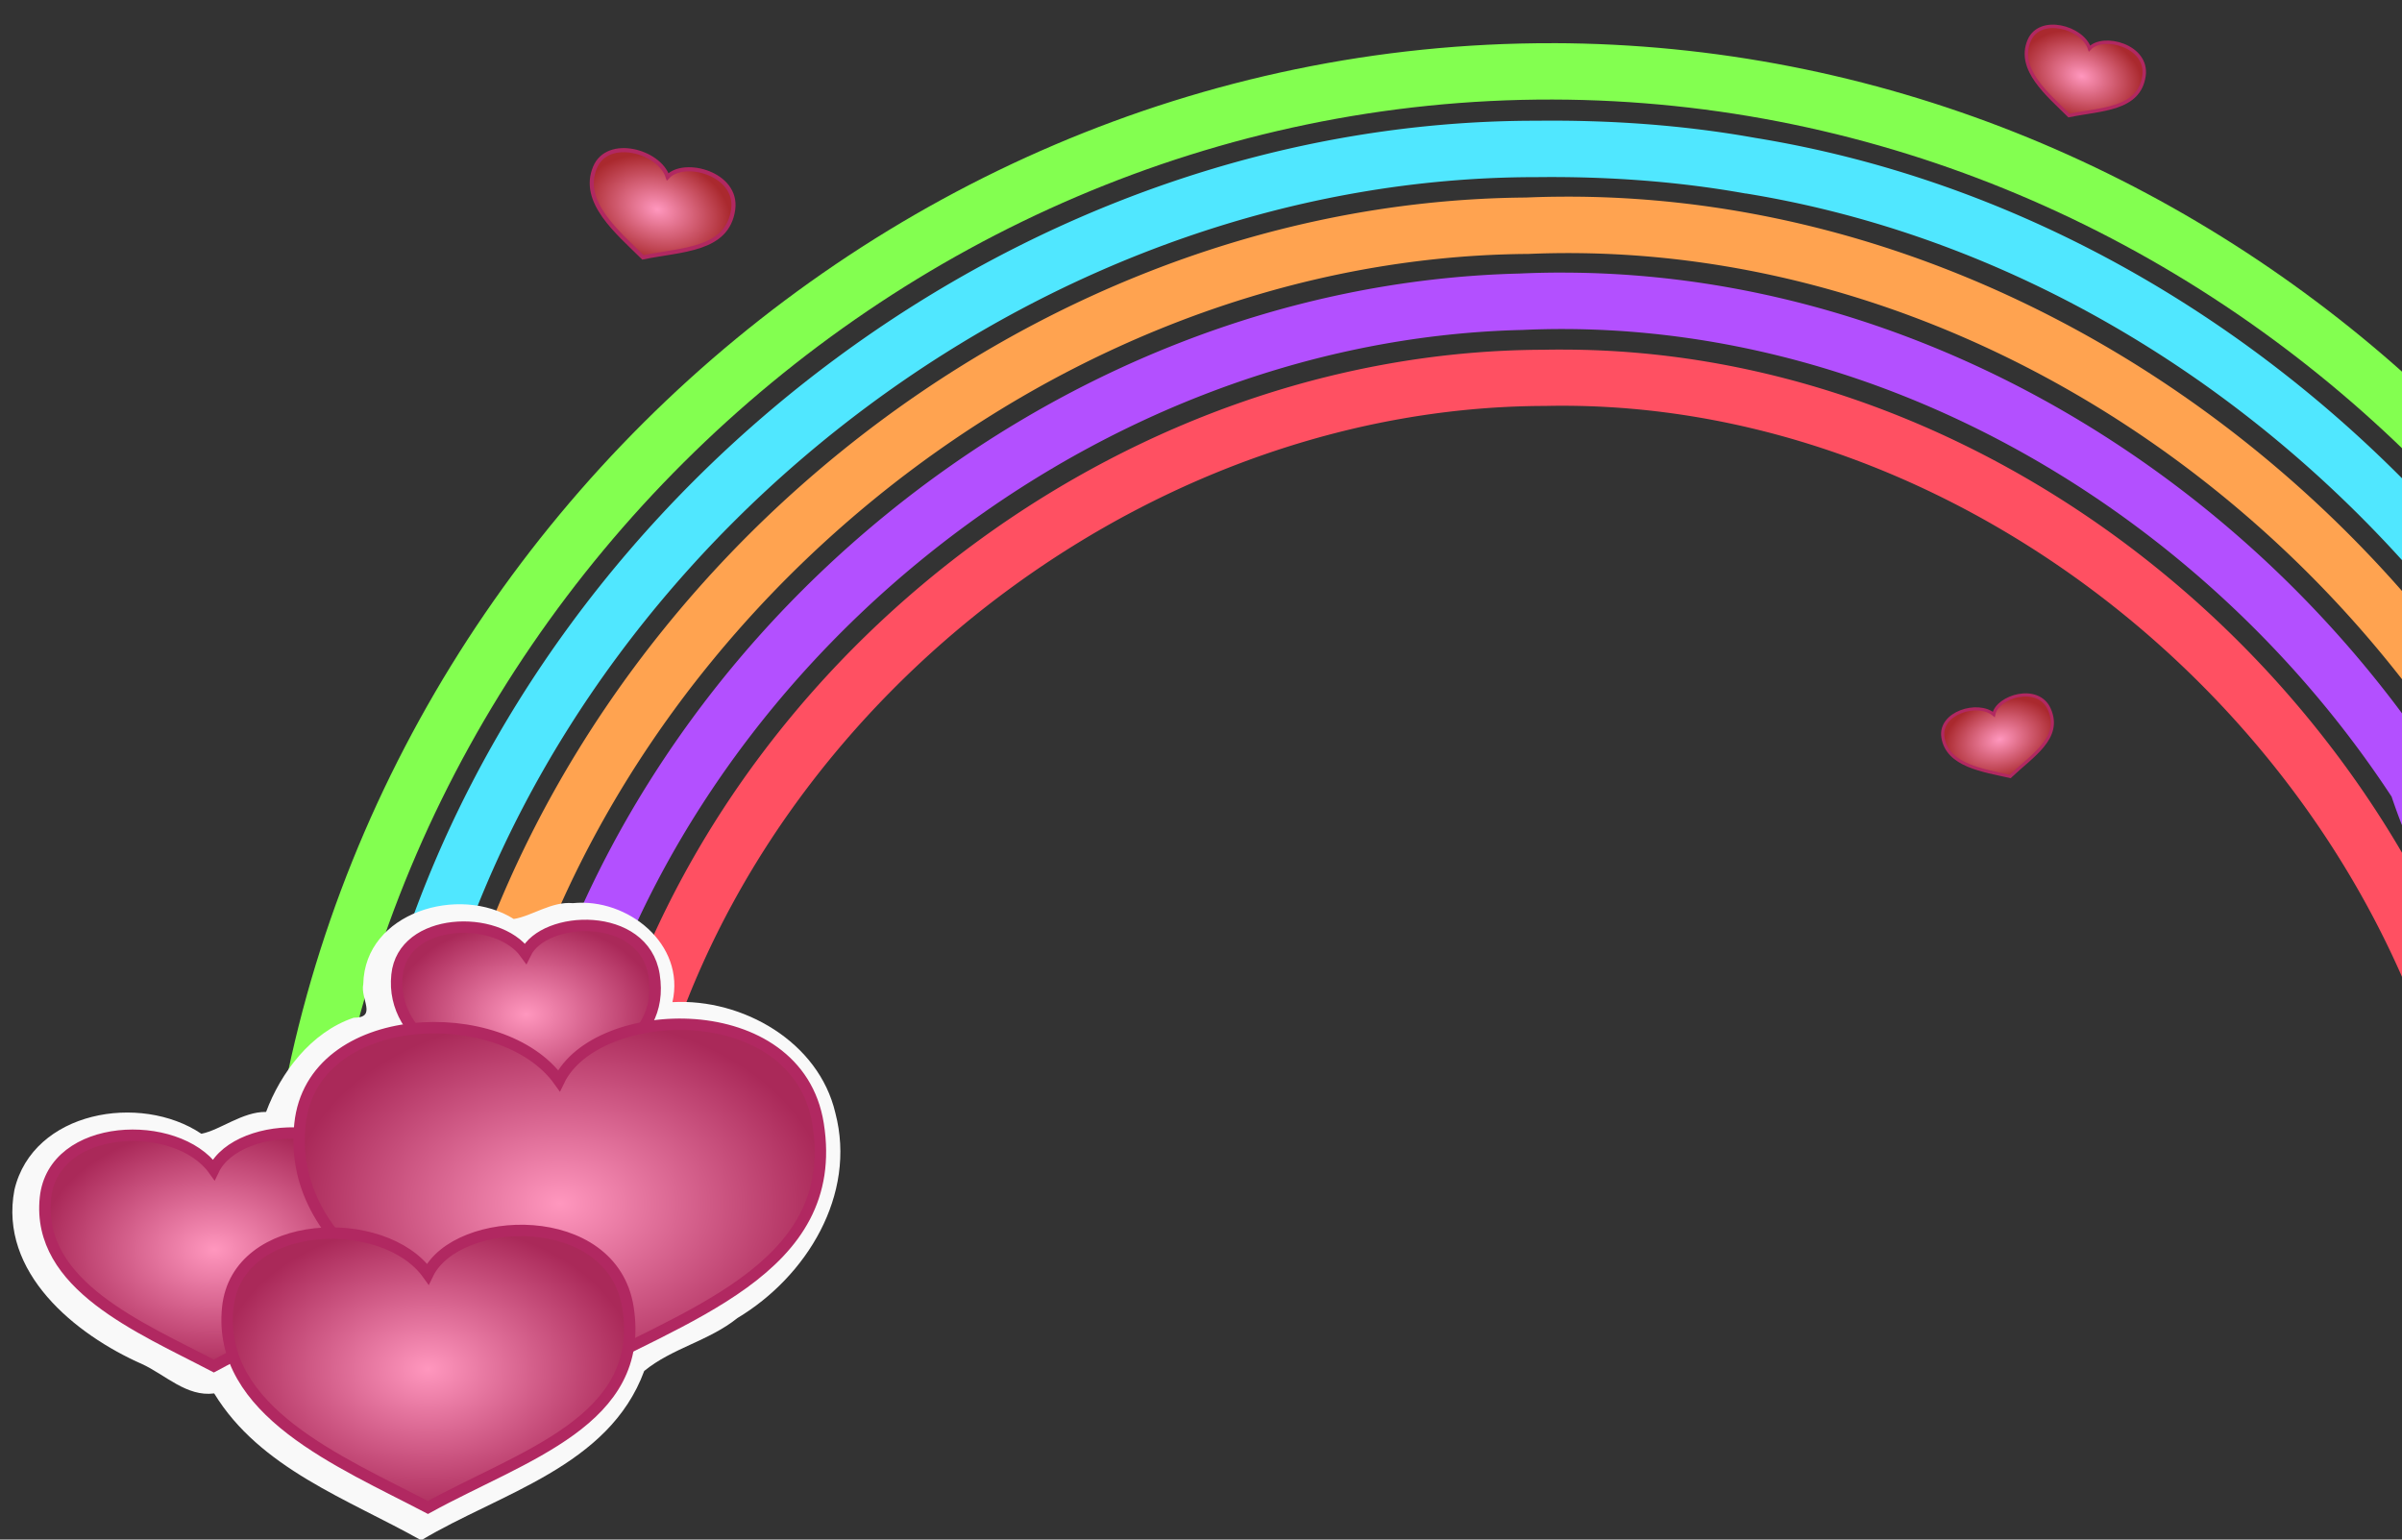 <svg xmlns="http://www.w3.org/2000/svg" xmlns:xlink="http://www.w3.org/1999/xlink" viewBox="0 0 390 250" version="1.0"><rect x="0" y="0" width="390" height="250" fill="#333333" stroke="none"/><defs><radialGradient id="f" xlink:href="#a" gradientUnits="userSpaceOnUse" cy="135.62" cx="142.81" gradientTransform="matrix(.765 0 0 .534 -28.024 169.56)" r="44.045"/><radialGradient id="e" xlink:href="#a" gradientUnits="userSpaceOnUse" cy="135.62" cx="142.81" gradientTransform="matrix(.991 0 0 .691 -38.903 121.37)" r="44.045"/><radialGradient id="d" xlink:href="#a" gradientUnits="userSpaceOnUse" cy="135.62" cx="142.81" gradientTransform="matrix(.492 0 0 .343 26.909 137.88)" r="44.045"/><radialGradient id="c" xlink:href="#a" gradientUnits="userSpaceOnUse" cy="135.62" cx="142.81" gradientTransform="matrix(.644 0 0 .449 -45.426 161.67)" r="44.045"/><radialGradient id="g" xlink:href="#b" gradientUnits="userSpaceOnUse" cy="135.62" cx="142.81" gradientTransform="matrix(.264 .081 -.057 .184 88.491 17.148)" r="44.045"/><radialGradient id="h" xlink:href="#b" gradientUnits="userSpaceOnUse" cy="135.62" cx="142.81" gradientTransform="matrix(.203 -.054 .037 .142 302.4 128.2)" r="44.045"/><radialGradient id="i" xlink:href="#b" gradientUnits="userSpaceOnUse" cy="135.62" cx="142.81" gradientTransform="matrix(.22 .068 -.047 .153 324.68 1.569)" r="44.045"/><linearGradient id="b"><stop offset="0" stop-color="#ff97be"/><stop offset="1" stop-color="#aa292e"/></linearGradient><linearGradient id="a"><stop offset="0" stop-color="#ff97be"/><stop offset="1" stop-color="#aa2959"/></linearGradient></defs><path d="M249.442 19.607c-82.45-.059-159.42 57.89-184.6 135.69a185.248 185.248 0 00-9.594 47.812l9.16.6a176.709 176.709 0 019.124-45.531v-.031l.031-.032c23.9-73.85 97.81-129.41 175.94-129.35h.032c11.383-.131 22.789.67 33.875 2.657h.093c41.41 6.732 79.091 29.025 107.03 60.125V78.203c-28.4-28.753-65.17-49.247-105.55-55.814-11.73-2.102-23.64-2.918-35.53-2.781z" fill="#50e7ff"/><path d="M252.002 31.951c-1.418.023-2.828.064-4.25.125-87.17.69-166.87 71.16-178.41 157.63l9.063 1.219c10.888-81.59 87.318-149.04 169.57-149.69h.156c42.903-1.835 84.344 14.735 116.5 42.438a186.882 186.882 0 0125.906 27.312V96.579a197.11 197.11 0 00-19.95-19.844c-32.68-28.153-74.63-45.494-118.59-44.781z" fill="#ffa350"/><path d="M254.162 44.264c-2.493-.008-4.994.04-7.5.156-75.88 1.892-145.27 59.146-162.41 132.91l8.906 2.063c16.13-69.43 82.42-124.03 153.81-125.81h.094c37.651-1.752 74.22 11.684 103.53 34.75 14.656 11.533 27.502 25.455 37.719 41.03.843 2.484 1.57 4.412 2.219 5.907v-18.719a183.73 183.73 0 00-34.28-35.41c-28.93-22.764-64.7-36.75-102.09-36.872z" fill="#b350ff"/><path d="M253.782 56.764c-1.048 0-2.106.008-3.156.031-65.99.175-127.81 45.881-149.53 107.53l8.625 3.063c20.36-57.81 79.28-101.3 141.03-101.47h.094c59.754-1.313 116.38 39.444 139.69 93.938v-20.47a166.147 166.147 0 00-11.781-17.718 170.453 170.453 0 00-35.375-34.656c-25.93-18.848-57.11-30.222-89.59-30.242z" fill="#ff5062"/><path d="M252.122 7.014c-114.07-.243-209.54 94.792-209.78 208.87l9.156.031c.232-108.98 91.616-199.98 200.59-199.75 53.294.114 102.3 22.002 138.44 57.125V60.82c-37.05-33.21-85.69-53.7-138.41-53.812z" fill="#83ff50"/><path d="M93.012 146.656c-3.447-.322-6.701 2.127-9.597 2.57-8.828-5.582-24.187-1.132-24.433 10.573-.507 2.438 2.335 5.46-1.562 5.466-6.951 2.335-11.861 8.961-14.217 15.29-3.834-.05-7.447 2.951-10.508 3.547-9.923-6.664-27.346-3.685-30.354 9.11-2.55 13.388 9.841 23.498 20.756 28.303 3.749 1.73 7.226 5.341 11.68 4.75 7.43 12.188 21.684 17.151 33.607 23.847 12.842-7.68 30.487-11.958 36.21-27.49 4.551-3.723 10.528-4.878 15.128-8.59 11.203-6.708 19.41-19.98 15.909-33.314-2.7-11.546-15.034-18.609-26.45-17.99 2.153-9.423-7.273-16.966-16.169-16.073z" fill="#f9f9f9"/><path d="M19.096 214.19c-1.46 14.195 15.442 21.067 27.332 27.302 13.061-7.18 29.768-11.86 27.319-27.3-2.161-13.62-23.384-12.78-27.332-4.59-5.996-8.37-26.043-7.72-27.319 4.59z" stroke="#b12861" stroke-width="1.854" fill="url(#c)" transform="translate(-11.718 -19.674)"/><path d="M76.178 177.99c-1.115 10.84 11.792 16.087 20.871 20.848 9.974-5.48 22.731-9.058 20.861-20.848-1.65-10.403-17.856-9.755-20.871-3.502-4.579-6.392-19.887-5.897-20.861 3.502z" stroke="#b12861" stroke-width="1.854" fill="url(#d)" transform="translate(-11.718 -19.674)"/><path d="M60.423 202.21c-2.248 21.853 23.772 32.431 42.075 42.03 20.107-11.047 45.826-18.261 42.057-42.03-3.326-20.972-35.998-19.666-42.075-7.059-9.23-12.887-40.092-11.89-42.057 7.059z" stroke="#b12861" stroke-width="1.854" fill="url(#e)" transform="translate(-11.718 -19.674)"/><path d="M48.696 232c-1.736 16.879 18.362 25.05 32.499 32.464 15.531-8.533 35.396-14.104 32.485-32.464-2.569-16.198-27.805-15.19-32.499-5.452-7.13-9.955-30.967-9.184-32.485 5.452z" stroke="#b12861" stroke-width="1.854" fill="url(#f)" transform="translate(-11.718 -19.674)"/><path d="M108.34 46.823c-2.388 5.639 3.678 10.588 7.769 14.644 6.262-1.297 13.706-1.113 14.648-7.755.831-5.86-7.981-8.188-10.633-5.326-1.404-4.19-9.709-6.451-11.784-1.563z" stroke="#b12861" stroke-width=".669" fill="url(#g)" transform="translate(-11.718 -19.674)"/><path d="M327.18 139.41c.723 4.61 6.64 5.371 10.92 6.35 3.53-3.36 8.42-6.235 6.358-10.912-1.82-4.127-8.46-2.087-9.024.832-2.594-2.146-8.878-.268-8.254 3.73z" stroke="#b12861" stroke-width=".51" fill="url(#h)" transform="translate(-11.718 -19.674)"/><path d="M341.18 26.255c-1.987 4.69 3.06 8.808 6.463 12.182 5.209-1.079 11.4-.926 12.185-6.45.691-4.876-6.64-6.812-8.845-4.432-1.168-3.485-8.076-5.366-9.803-1.3z" stroke="#b12861" stroke-width=".557" fill="url(#i)" transform="translate(-11.718 -19.674)"/></svg>